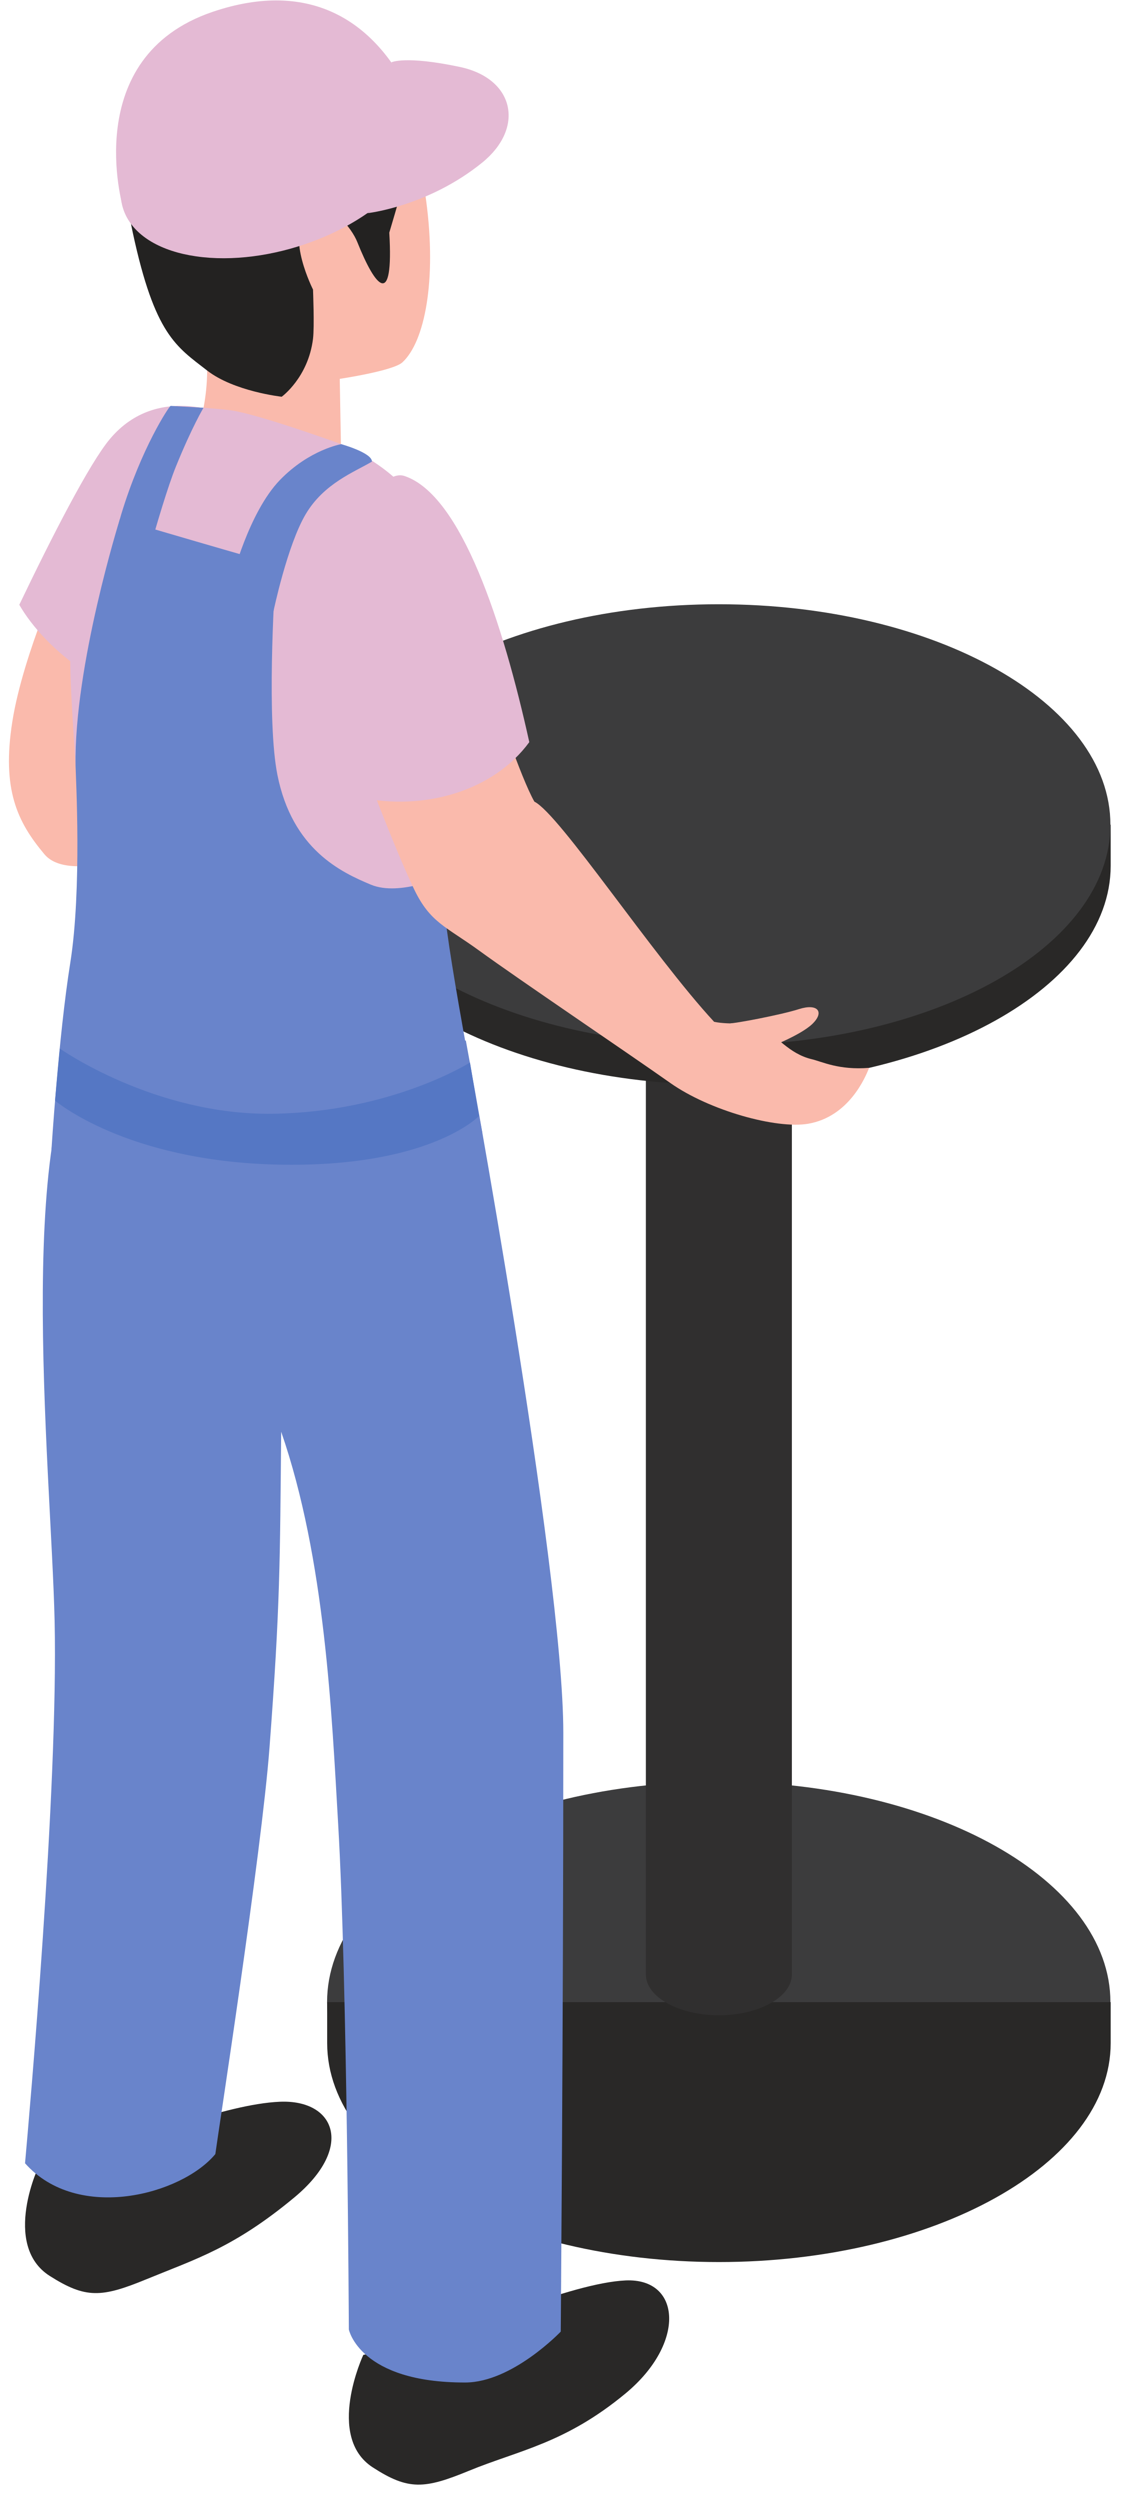 <?xml version="1.0" encoding="UTF-8"?> <svg xmlns="http://www.w3.org/2000/svg" width="51" height="113" viewBox="0 0 51 113" fill="none"> <path d="M50.205 90.493C50.205 95.996 42.277 100.46 32.497 100.46C22.716 100.46 14.788 95.996 14.788 90.493C14.788 84.988 22.716 80.525 32.497 80.525C42.277 80.525 50.205 84.988 50.205 90.493Z" fill="#3C3C3D"></path> <path d="M14.792 90.493V92.345C14.792 97.811 22.793 102.241 32.505 102.241C42.216 102.241 50.217 97.811 50.217 92.345V90.493H14.792Z" fill="#292827"></path> <path d="M29.201 42.212V89.243C29.201 90.261 30.693 91.087 32.503 91.087C34.311 91.087 35.803 90.261 35.803 89.243V42.212H29.201Z" fill="#302F2F"></path> <path d="M14.792 37.277V39.131C14.792 44.595 22.793 49.027 32.505 49.027C42.216 49.027 50.217 44.595 50.217 39.131V37.277H14.792Z" fill="#292827"></path> <path d="M50.205 37.277C50.205 42.781 42.277 47.245 32.497 47.245C22.716 47.245 14.788 42.781 14.788 37.277C14.788 31.772 22.716 27.311 32.497 27.311C42.277 27.311 50.205 31.772 50.205 37.277Z" fill="#3C3C3D"></path> <path d="M7.872 37.939C9.152 33.592 9.807 28.804 7.645 25.287L2.943 25.396C2.943 25.396 1.047 29.524 0.559 32.605C0.072 35.685 0.783 37.152 2.009 38.612C3.236 40.072 7.603 38.125 7.765 38.016L7.872 37.939Z" fill="#FABAAC"></path> <path d="M20.744 105.431C20.744 105.431 25.792 103.18 28.291 103.071C30.788 102.964 31.029 105.897 28.291 108.172C25.551 110.445 23.453 110.749 21.211 111.672C19.192 112.503 18.467 112.567 16.853 111.521C14.703 110.128 16.425 106.439 16.425 106.439L20.744 105.431Z" fill="#292827"></path> <path d="M6.143 96.779C6.143 96.779 10.153 95.103 12.652 94.995C15.149 94.888 16.045 97.047 13.307 99.321C10.568 101.595 8.853 102.1 6.612 103.021C4.591 103.852 3.876 103.9 2.253 102.871C0.043 101.469 1.771 97.781 1.825 97.788L6.143 96.779Z" fill="#292827"></path> <path d="M21.063 47.037C21.063 47.037 25.469 70.844 25.469 78.321C25.469 91.503 25.353 105.385 25.353 105.385C25.353 105.385 23.168 107.679 21.041 107.685C16.255 107.697 15.772 105.289 15.772 105.289C15.772 105.289 15.705 89.579 15.289 82.443C14.999 77.477 14.708 70.483 12.713 64.713C12.656 70.64 12.672 72.539 12.185 78.991C11.827 83.751 9.844 96.528 9.736 97.361C8.219 99.193 3.515 100.459 1.132 97.776C1.317 95.673 2.64 80.913 2.469 73.261C2.309 66.231 0.517 49.581 4.536 46.337C8.012 43.533 21.063 47.037 21.063 47.037Z" fill="#6984CB"></path> <path d="M8.888 31.869C8.672 28.363 8.129 26.315 8.129 26.315L10.473 18.861C10.473 18.861 7.189 17.196 4.968 19.843C4.044 20.943 2.349 24.251 0.872 27.335C2.009 29.312 5.103 31.995 8.888 31.869Z" fill="#E4BAD4"></path> <path d="M15.432 4.251C13.677 3.033 10.301 3.413 8.836 6.508C8.025 8.221 9.171 12.828 9.352 16.064C9.497 18.673 8.624 20.18 8.624 20.18C8.624 20.18 8.624 20.18 10.863 21.103C13.099 22.027 15.432 21.103 15.432 21.103L15.361 17.124C15.361 17.124 17.769 16.765 18.192 16.379C19.207 15.448 19.745 12.68 19.273 9.109C18.573 3.795 16.08 4.701 15.432 4.251Z" fill="#FABAAC"></path> <path d="M21.473 32.809C22.793 29.991 19.799 24.873 18.959 23.033C18.117 21.193 15.429 20.075 15.429 20.075C15.429 20.075 11.755 18.743 10.473 18.551C9.915 18.467 7.977 18.345 7.977 18.345C7.977 18.345 3.703 25.071 3.229 28.773C2.896 31.369 4.311 39.848 3.263 48.2C2.708 52.62 19.383 51.373 20.853 49.571C19.997 45.392 18.773 38.572 21.473 32.809Z" fill="#E4BAD4"></path> <path d="M3.417 34.625C3.424 35.063 3.708 40.191 3.177 43.52C2.645 46.849 2.324 51.999 2.324 51.999C2.324 51.999 7.065 55.688 12.541 55.048C18.019 54.407 21.811 51.219 21.811 51.219C21.811 51.219 19.991 41.848 20.093 40.697C20.196 39.548 20.196 39.548 20.196 39.548C20.196 39.548 18.095 40.541 16.765 39.984C15.436 39.427 13.215 38.407 12.541 35.016C12.064 32.605 12.377 27 12.491 25.504C12.221 25.465 5.419 23.464 5.419 23.464C5.419 23.464 3.337 30.103 3.417 34.625Z" fill="#6984CB"></path> <path d="M17.601 10.515C17.868 9.624 18.476 7.552 18.631 6.719C18.807 5.749 18.86 4.311 17.536 2.933C16.212 1.557 11.623 1.115 9.963 2.076C8.303 3.036 4.771 4.791 6.003 10.515C7 15.141 7.968 15.66 9.365 16.747C10.585 17.696 12.737 17.932 12.737 17.932C12.737 17.932 13.936 17.065 14.152 15.313C14.22 14.761 14.152 13.087 14.152 13.087C14.152 13.087 12.928 10.667 13.876 9.805C14.885 8.885 15.919 10.347 16.153 10.937C16.98 13.007 17.803 13.977 17.601 10.515Z" fill="#232221"></path> <path d="M39.295 48.265C37.933 48.376 37.175 47.987 36.704 47.875C35.655 47.625 35.129 46.804 34.425 46.459C33.828 46.164 33.048 46.337 32.288 46.185C29.509 43.185 25.3 36.795 24.161 36.233C23.535 35.132 22.396 31.676 22.396 31.676L16.273 34.173C16.273 34.173 17.816 38.307 18.723 40.192C19.451 41.707 20.159 41.872 21.655 42.959C23.483 44.287 28.265 47.511 30.305 48.948C32.077 50.199 35.107 51.036 36.537 50.792C38.376 50.476 39.121 48.708 39.295 48.265Z" fill="#FABAAC"></path> <path d="M16.259 36.04C19.165 36.664 22.307 35.761 23.931 33.543C22.748 28.189 20.864 22.368 18.284 21.513C16.896 21.053 14.415 25.86 14.835 29.267C14.953 30.229 15.535 32.909 16.259 36.04Z" fill="#E4BAD4"></path> <path d="M2.705 47.393L2.489 49.745C2.489 49.745 5.671 52.481 12.541 52.638C19.413 52.794 21.655 50.444 21.655 50.444L21.249 48.024C21.249 48.024 17.711 50.26 12.351 50.34C6.988 50.42 2.705 47.393 2.705 47.393Z" fill="#5577C4"></path> <path d="M10.473 26.224C10.473 26.224 11.233 23.163 12.661 21.691C13.997 20.315 15.429 20.075 15.429 20.075C15.429 20.075 16.835 20.467 16.815 20.865C16.048 21.324 14.644 21.84 13.815 23.251C12.985 24.661 12.367 27.619 12.367 27.619L10.473 26.224Z" fill="#6984CB"></path> <path d="M7.713 18.345C7.64 18.376 6.393 20.243 5.48 23.251C5.073 24.592 4.635 27.619 4.635 27.619L5.961 27.785C5.961 27.785 7.233 22.861 7.955 21.084C8.675 19.307 9.201 18.431 9.201 18.431L7.713 18.345Z" fill="#6984CB"></path> <path d="M33.017 46.251C33.176 46.269 35.283 45.879 36.127 45.609C36.971 45.341 37.291 45.737 36.729 46.28C36.167 46.821 34.627 47.393 34.627 47.393C34.627 47.393 33.445 46.516 33.232 46.383L33.017 46.251Z" fill="#FABAAC"></path> <path d="M15.385 3.071C18.737 3.424 20.064 5.624 18.349 7.985C16.633 10.347 12.525 11.976 9.173 11.625C5.82 11.272 4.493 9.073 6.209 6.712C7.924 4.349 12.032 2.72 15.385 3.071Z" fill="#E4BAD4"></path> <path d="M5.563 9.389C5.563 9.389 3.569 2.588 9.612 0.536C13.955 -0.939 17.219 0.781 18.98 5.24C20.055 7.957 5.563 9.389 5.563 9.389Z" fill="#E4BAD4"></path> <path d="M16.609 9.636C17.051 9.387 19.099 6.816 18.531 4.479C18.449 4.143 17.691 2.819 17.691 2.819C17.691 2.819 18.296 2.499 20.784 3.024C23.271 3.549 23.733 5.783 21.804 7.348C19.353 9.337 16.609 9.636 16.609 9.636Z" fill="#E4BAD4"></path> </svg> 